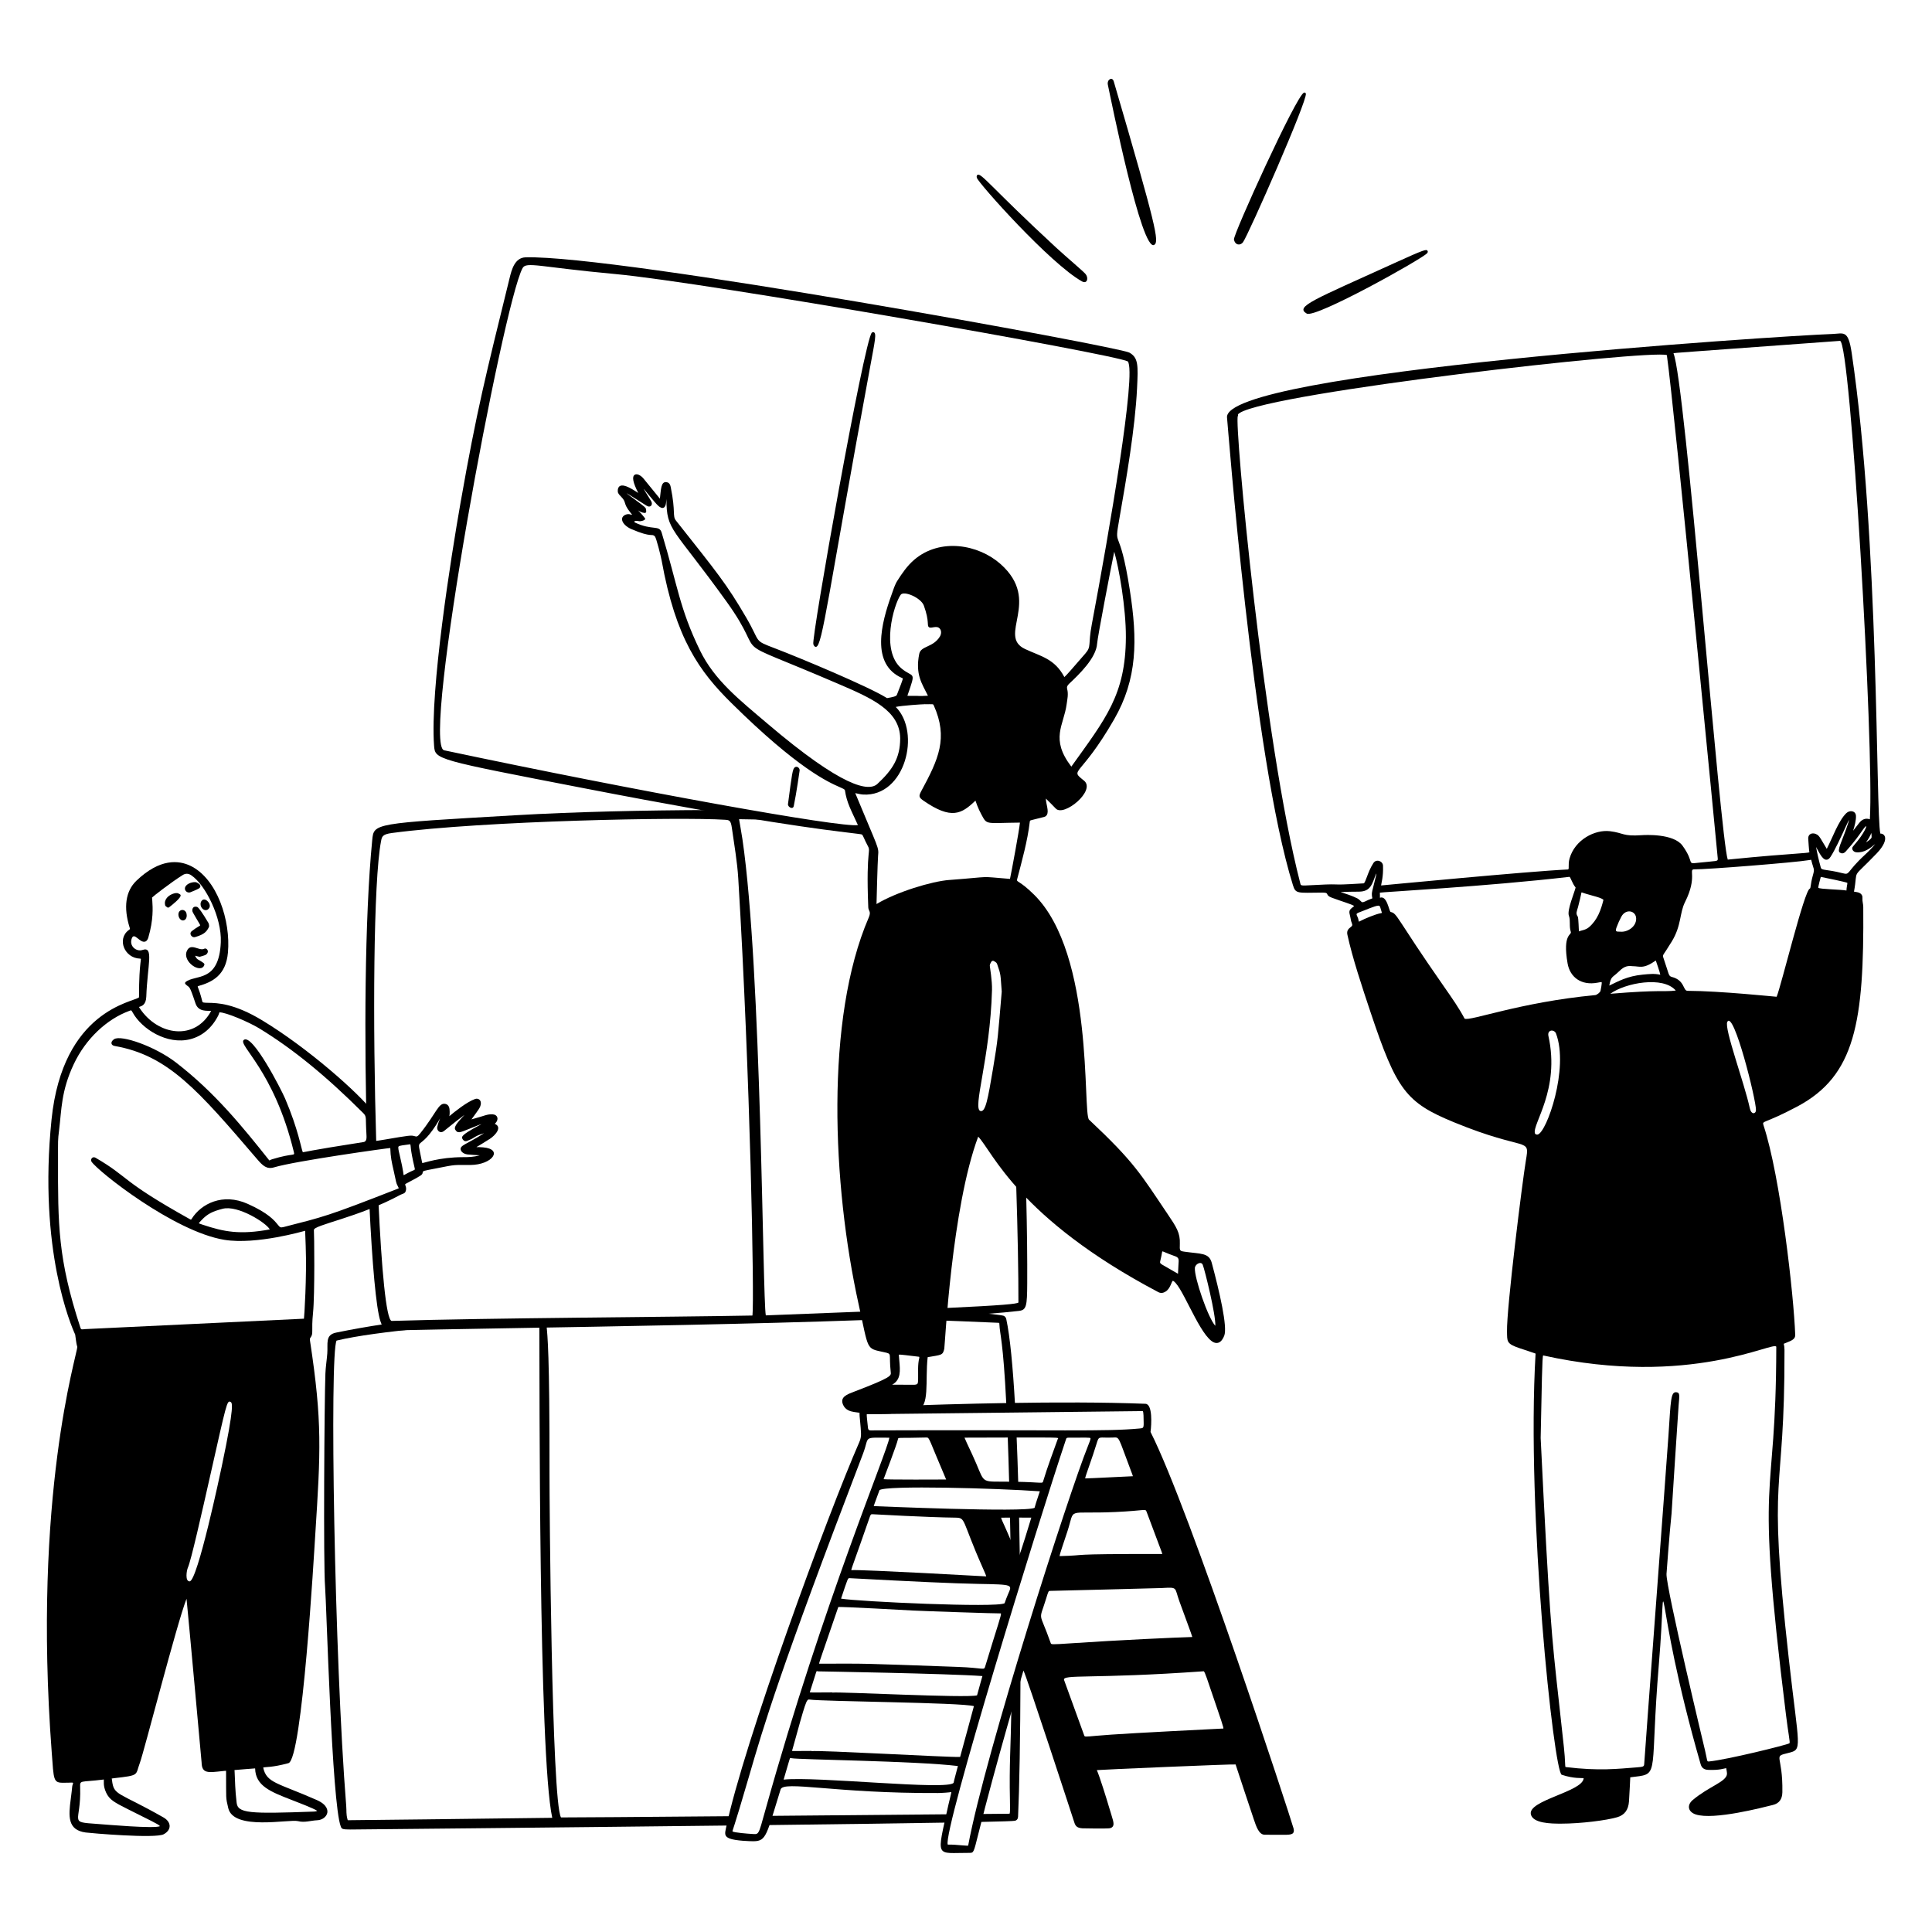 <svg width="450" height="450" viewBox="0 0 450 450" fill="none" xmlns="http://www.w3.org/2000/svg">
<path d="M259.407 18.944C259.074 17.803 257.778 18.51 258.044 19.754C258.723 22.947 265.912 58.886 268.853 57.028C270.036 56.299 269.352 52.937 259.409 18.942L259.407 18.944Z" fill="black"/>
<path d="M304.157 21.794C304.099 21.605 303.894 21.508 303.714 21.578C301.914 22.264 287.213 54.657 287.411 55.778C287.69 57.202 288.947 57.213 289.519 56.421C290.799 54.651 304.61 23.274 304.157 21.794Z" fill="black"/>
<path d="M332.489 58.409C332.217 58.04 331.956 58.013 324.734 61.303C305.946 69.855 301.561 71.401 304.364 73.039C306.385 74.2 331.18 60.346 332.399 58.985C332.654 58.702 332.546 58.488 332.489 58.409Z" fill="black"/>
<path d="M252.893 63.882C252.457 63.295 248.441 59.929 246.056 57.731C230.947 43.774 228.566 40.206 227.684 40.734C227.383 40.914 227.498 41.301 227.536 41.429C227.9 42.656 244.654 61.479 252.052 65.561C253.152 66.171 253.62 64.872 252.893 63.882Z" fill="black"/>
<path d="M220.318 424.519C220.451 423.927 220.599 423.283 220.757 422.584C209.981 422.68 194.596 422.818 179.573 422.948C179.314 423.781 179.084 424.489 178.873 425.095C194.915 424.899 209.736 424.699 220.318 424.519Z" fill="black"/>
<path d="M234.711 334.501C234.83 337.691 234.947 341.316 235.057 345.445C235.685 345.449 236.378 345.46 237.148 345.481H237.17C237.06 341.683 236.932 337.999 236.781 334.494C236.133 334.494 235.442 334.498 234.711 334.501Z" fill="black"/>
<path d="M237.539 362.954C237.492 359.658 237.433 356.371 237.364 353.131C236.781 353.133 236.083 353.137 235.242 353.14C235.285 355.149 235.327 357.257 235.366 359.467C235.874 360.686 236.459 362.142 237.123 363.881C237.204 363.789 237.35 363.451 237.537 362.952L237.539 362.954Z" fill="black"/>
<path d="M232.751 308.142C232.769 308.18 232.774 308.324 232.78 308.484C232.884 310.838 233.651 312.156 234.394 327.132C235.064 327.121 235.739 327.11 236.416 327.098C235.919 318.348 235.255 311.29 234.385 307.262C234.259 306.7 233.872 306.43 233.392 306.387C231.979 306.164 230.292 305.969 228.373 305.795C221.375 306.288 212.438 306.711 202.459 307.08C211.909 307.251 220.47 307.586 232.384 308.099C232.684 308.111 232.751 308.142 232.751 308.142Z" fill="black"/>
<path d="M237.224 391.941C236.644 393.912 236.097 395.782 235.582 397.561C235.413 407.59 235.055 410.726 235.235 419.319C235.269 420.986 235.294 422.208 235.145 422.451C234.711 422.455 232.38 422.478 228.69 422.512C228.519 423.182 228.362 423.801 228.218 424.37C233.075 424.267 236.027 424.172 236.385 424.093C236.835 423.997 237.105 423.65 237.128 423.146C237.427 416.826 237.652 404.579 237.692 390.247C237.564 390.728 237.413 391.302 237.224 391.941Z" fill="black"/>
<path d="M170.042 423.029C149.895 423.2 132.449 423.337 130.667 423.315C128.468 419.587 127.978 349.544 127.989 343.312C128.036 314.977 127.501 310.959 127.31 308.889C126.745 308.898 126.182 308.909 125.624 308.918C125.708 320.911 125.411 408.694 128.628 423.403C125.082 423.475 81.002 423.963 81.002 423.963C80.982 423.931 80.951 423.81 80.921 423.7C80.595 422.469 80.739 421.85 80.642 420.649C77.886 386.266 76.739 315.259 78.394 312.25C83.133 311.101 90.671 310.142 98.347 309.4C95.319 309.46 92.774 309.517 90.819 309.573C90.218 309.591 89.746 309.53 89.244 308.446C85.838 308.959 82.188 309.593 78.314 310.383C75.674 310.918 76.415 312.905 76.23 315.27C76.111 316.816 75.852 318.393 75.793 319.927C75.548 326.212 75.299 364.57 75.719 369.589C76.037 373.34 77.283 420.034 79.371 425.419C79.582 425.97 79.643 426.127 81.632 426.127C81.758 426.127 127.746 425.693 169.556 425.2C169.697 424.516 169.859 423.792 170.039 423.022L170.042 423.029Z" fill="black"/>
<path d="M200.709 305.505C194.387 305.759 187 306.047 178.373 306.376C177.597 302.557 177.413 225.985 172.922 195.434C172.76 194.329 172.143 190.806 172.143 190.806C173.192 190.839 175.552 190.875 178.724 190.92C174.895 190.308 170.449 189.568 165.296 188.67C150.001 188.724 134.028 189.078 119.988 189.89C86.823 191.811 87.084 191.717 86.695 195.702C84.926 213.715 84.8 242.698 85.511 266.785L87.642 266.443C86.801 238.579 86.958 205.224 88.76 195.888C88.954 194.876 89.062 194.318 91.276 194.023C112.808 191.152 158.866 190.272 168.829 190.938C169.864 191.006 170.215 191.028 170.469 192.862C171.002 196.698 171.722 200.672 171.959 204.648C174.755 250.909 175.712 302.537 175.262 306.412C155.984 306.785 114.433 306.956 91.206 307.667C89.939 307.314 88.862 295.56 88.137 279.713L86.036 280.633C86.684 294.327 87.608 304.724 88.598 307.703C89.21 309.546 89.782 309.913 90.725 309.913C91.301 309.913 90.738 309.843 118.888 309.361C143.312 308.943 175.505 308.392 201.134 307.471C201.006 306.873 200.867 306.218 200.711 305.503L200.709 305.505Z" fill="black"/>
<path d="M236.687 275.884C237.049 286.927 237.224 296.707 237.209 303.383C236.849 303.709 233.595 304.04 220.345 304.661C220.284 305.35 220.228 306.011 220.174 306.639C227.257 306.256 233.159 305.824 237.33 305.334C239.085 305.129 239.231 304.182 239.261 298.946C239.292 293.377 239.22 286.324 239.024 278.433C238.181 277.553 237.402 276.7 236.684 275.881L236.687 275.884Z" fill="black"/>
<path d="M301.253 425.745C300.542 423.151 277.178 351.634 267.982 333.533C268.202 331.841 268.502 327.042 266.794 326.97C247.208 326.207 221.303 327.064 208.852 327.474C198.275 327.825 200.223 326.639 200.545 333.794C200.581 334.55 200.459 335.194 200.156 335.88C192.863 352.516 173.176 406.174 169.099 425.774C168.84 427.018 168.662 427.691 169.895 428.206C171.234 428.767 174.935 428.875 175.554 428.859C178.542 428.825 178.547 427.327 181.814 416.799C182.48 414.664 194.375 417.742 218.468 417.631C219.236 417.631 221.396 417.485 221.578 417.395C221.616 417.532 221.153 419.26 220.932 420.253C218.095 433.134 217.78 431.532 225.846 431.568C226.778 431.568 226.793 431.5 227.842 427.273C231.779 411.381 238.289 389.326 238.381 389.099C239.076 390.285 250.16 424.249 250.229 424.478C250.511 425.428 250.992 425.774 252.137 425.851C252.765 425.889 257.654 425.932 258.291 425.857C258.606 425.821 258.993 425.736 259.211 425.398C259.63 424.746 259.135 423.706 258.336 420.982C257.765 419.026 256.113 413.71 255.474 412.294C255.911 412.204 287.519 410.848 287.795 410.978C287.89 411.356 291.863 423.245 292.014 423.693C292.615 425.488 293.234 427.354 294.599 427.347C299.534 427.32 300.724 427.545 301.205 426.922C301.46 426.591 301.365 426.141 301.255 425.745H301.253ZM284.735 402.617C266.837 403.515 258.775 403.976 255.339 404.3C252.659 404.552 252.657 404.545 252.536 404.224L247.849 391.322C247.334 389.887 254.275 391.131 280.384 389.27C280.71 389.608 280.944 390.413 283.455 397.809C285.287 403.209 285.053 402.604 284.735 402.619V402.617ZM243.682 372.285C244.19 370.627 244.213 370.548 244.591 370.548C244.591 370.548 269.667 369.936 270.565 369.886C274.419 369.673 273.512 369.673 274.696 372.96C275.92 376.342 277.567 380.716 277.711 381.289C273.681 381.404 260.498 382.009 249.41 382.761C244.859 383.069 244.852 383.04 244.735 382.711C241.952 374.805 241.922 378.052 243.682 372.285ZM225.5 429.883C225.371 429.948 223.684 429.77 222.365 429.68C221.315 429.613 220.968 429.68 220.743 429.635C219.623 426.514 241.772 354.737 248.245 335.389C248.416 334.876 248.362 334.856 249.365 334.856C252.871 334.856 253.87 334.809 253.98 334.971C254.086 335.126 253.73 336.008 253.355 336.942C249.111 347.429 229.529 408.195 225.502 429.885L225.5 429.883ZM240.212 353.482C239.742 355.084 237.926 361.026 237.159 363.028C234.587 356.384 233.316 354.206 233.174 353.495C233.384 353.475 239.949 353.464 240.215 353.484L240.212 353.482ZM182.52 414.506C183.166 412.42 183.924 409.558 184.043 409.466C184.091 409.457 184.264 409.495 184.358 409.518C185.839 409.867 213.482 410.152 223.112 411.343C222.575 413.469 222.298 414.333 222.116 415.237C220.975 417.094 190.168 413.692 182.52 414.506ZM207.146 334.87C206.771 337.936 191.84 372.951 178.31 421.463C176.544 427.792 176.821 427.228 174.998 427.151C174.429 427.126 170.834 426.847 170.62 426.566C170.561 426.341 170.723 426.586 174.384 414C178.009 401.537 181.431 389.765 201.008 338.611C202.613 334.404 200.781 334.87 207.146 334.87ZM202.55 353.432C202.781 352.764 202.844 352.658 203.276 352.696C203.355 352.703 216.578 353.437 222.413 353.486C225.068 353.518 223.835 353.758 228.866 365.098C229.318 366.115 229.658 366.88 229.709 367.171C229.635 367.175 201.098 365.555 198.275 365.713C198.398 365.042 199.067 363.469 202.55 353.432ZM197.876 367.585C212.906 368.392 222.183 368.815 227.734 368.917C236.286 369.072 235.728 369.074 234.774 371.365C234.542 371.92 234.259 372.607 233.987 373.426C232.207 374.526 199.973 373.048 195.899 372.352C197.489 367.594 197.465 367.564 197.876 367.585ZM203.51 350.806C203.652 350.282 204.379 348.433 204.849 347.087C206.188 345.908 232.531 346.653 242.197 347.353C241.351 349.909 241.124 350.568 240.971 351.205C238.703 352.339 203.753 350.797 203.51 350.806ZM205.805 344.529C205.884 344.302 208.937 336.348 209.147 335.23C209.246 334.71 209.12 335.018 215.793 334.822C216.524 334.802 216.317 335.133 220.374 344.605C220.149 344.619 206.267 344.668 205.805 344.529ZM193.88 394.238V394.191C191.108 394.191 189.11 394.249 188.611 394.182C190.361 388.807 190.085 389.106 190.429 389.29C190.429 389.29 220.716 389.797 228.825 390.388C228.629 391.174 228.447 391.583 227.572 394.882C225.169 395.552 195.442 394.004 193.88 394.238ZM190.791 387.504C190.877 386.903 191.288 385.918 195.251 374.312C195.476 374.164 212.393 375.111 212.618 375.122C214.898 375.248 232.558 375.844 233.129 375.793C233.285 376.164 232.448 378.331 229.48 388.109C229.163 389.155 229.327 388.478 223.007 388.251C198.72 387.38 203.024 387.495 190.791 387.504ZM184.574 407.491C187.664 396.31 187.823 395.752 188.534 395.858C191.68 396.326 223.922 396.533 226.843 397.393C226.064 400.241 224.807 404.986 223.628 409.23C220.498 409.322 190.766 407.603 189.05 407.878V407.824C183.71 407.824 184.437 407.992 184.574 407.493V407.491ZM233.152 345.105C228.092 345.114 229.415 345.13 226.454 338.791C225.34 336.406 224.82 335.324 224.651 334.856C248.603 334.798 246.528 334.726 246.353 335.232C245.399 337.891 243.945 341.743 242.944 345.087C242.755 345.694 242.397 345.089 233.152 345.105ZM255.346 336.472C256.032 334.219 255.778 334.996 259.27 334.829C260.825 334.75 260.379 334.568 263.392 342.502C263.628 343.123 263.815 343.604 263.876 343.84C254.158 344.315 253.049 344.36 252.977 344.344C252.689 344.342 252.549 344.734 253.602 341.696C254.365 339.496 254.873 338.031 255.346 336.472ZM266.177 328.671C266.364 328.853 266.375 330.262 266.384 331.504C266.391 332.635 266.245 332.649 265.43 332.723C257.243 333.475 248.335 332.998 202.77 333.164C202.392 333.164 202.217 333.002 202.172 332.611C201.989 330.975 201.832 329.564 201.888 329.398L266.177 328.671ZM246.798 362.446C246.832 361.946 247.556 359.937 248.621 356.683C250.513 350.901 248.033 352.712 259.794 352.177C266.861 351.85 266.776 351.346 267.059 352.111C270.347 360.958 270.558 361.325 270.727 361.955C246.789 361.93 254.349 362.261 246.798 362.446Z" fill="black"/>
<path d="M48.551 214.978C47.125 212.578 46.242 211.33 45.9 211.234C45.171 211.031 44.726 211.427 44.804 212.219C44.834 212.541 46.595 215.286 46.638 215.529C46.544 215.678 45.835 215.961 44.672 216.877C43.907 217.482 44.712 218.474 45.41 218.272C47.682 217.633 48.182 216.911 48.681 215.882C48.737 215.772 48.679 215.187 48.551 214.978Z" fill="black"/>
<path d="M47.579 220.976C46.379 221.62 44.408 219.426 43.504 221.548C42.446 224.023 46.789 226.899 47.581 224.794C47.723 224.437 47.39 224.239 46.395 223.651C45.86 223.334 45.887 223.413 45.419 222.605C45.65 222.643 46.006 222.738 46.37 222.832C46.451 222.859 46.541 222.855 46.613 222.826C47.666 222.506 48.047 222.495 48.339 221.926C48.625 221.374 48.042 220.733 47.579 220.976Z" fill="black"/>
<path d="M42.059 208.475C42.003 208.315 41.882 208.288 41.738 208.203C41.592 208.12 41.425 208.027 41.218 208.014C40.62 207.971 39.504 208.363 38.867 209.132C38.455 209.629 38.313 210.214 38.457 210.826C38.509 211.038 38.687 211.15 38.828 211.243C38.901 211.288 39.008 211.371 39.008 211.371C39.121 211.427 39.256 211.418 39.359 211.344C39.879 210.952 42.285 209.089 42.062 208.477L42.059 208.475Z" fill="black"/>
<path d="M44.021 207.885C44.287 207.885 44.426 207.793 44.991 207.559C46.172 207.066 46.663 206.866 46.678 206.416C46.692 206.02 46.262 205.77 45.781 205.529C45.475 205.374 44.096 205.466 43.364 206.263C42.703 206.978 43.245 207.885 44.021 207.885Z" fill="black"/>
<path d="M48.065 209.681C47.07 209.062 46.393 210.291 46.865 211.24C47.293 212.1 48.287 212.295 48.762 211.44C49.104 210.831 48.587 210.005 48.065 209.681Z" fill="black"/>
<path d="M43.459 212.865C43.294 211.929 42.331 211.688 41.823 212.235C41.279 212.822 41.62 214.08 42.331 214.338C42.948 214.557 43.666 214.017 43.456 212.865H43.459Z" fill="black"/>
<path d="M113.949 265.369C115.529 264.357 117.009 262.474 115.245 261.772C115.31 261.7 115.387 261.616 115.475 261.517C116.226 260.66 115.884 259.618 114.777 259.553C113.411 259.486 113.108 259.832 109.816 260.728C111.749 258.061 111.789 258.039 111.951 257.389C112.237 256.234 111.382 255.717 110.669 255.971C108.709 256.666 105.89 258.952 104.648 259.987C104.724 259.684 104.785 259.216 104.699 258.349C104.639 257.717 104.303 257.263 103.802 257.137C102.134 256.709 101.723 259.186 97.857 264.004C97.207 264.816 97.034 264.764 96.624 264.647C95.735 264.388 95.506 264.424 89.575 265.437C88.268 265.66 87.32 265.817 87.167 265.727C87.136 265.682 87.12 265.482 87.107 265.313C86.679 260.104 86.513 260.368 86.828 260.071C87.104 259.81 87.296 259.483 86.828 258.876C83.482 254.556 71.789 244.145 61.081 237.663C54.5 233.68 50.609 233.615 48.519 233.579C47.466 233.561 47.192 233.53 47.126 233.269C46.24 229.678 45.779 229.788 46.211 229.666C49.505 228.733 52.619 227.144 53.091 221.879C53.757 214.499 50.607 204.673 44.359 201.665C41.639 200.355 37.247 199.896 31.772 205.139C29.252 207.553 28.71 211.331 30.202 216.067C30.305 216.398 30.29 216.413 29.986 216.634C27.187 218.69 28.958 223.172 32.616 223.28C33.165 223.301 32.371 223.283 32.378 232.303C31.048 233.453 14.625 235.255 12.006 260.741C8.881 291.159 16.625 308.954 17.51 310.84C17.674 311.776 17.723 312.84 18 313.72C18.014 315.461 7.544 348.237 12.047 408.143C12.537 414.664 12.362 415.285 14.861 415.233C15.883 415.211 15.714 415.249 16.306 415.21C17.15 415.147 17.08 415.244 16.927 415.672C16.747 416.18 16.891 415.962 16.488 418.966C15.935 423.07 15.723 426.251 19.953 426.823C21.029 426.969 36.216 428.292 38.144 427.226C40.064 426.168 39.888 424.352 38.079 423.319C27.464 417.274 26.514 418.316 26.087 414.628C26.073 414.509 26.042 414.261 26.01 414.259C26.057 414.234 26.249 414.214 26.469 414.187C32.641 413.48 31.471 413.559 32.573 410.62C33.55 408.008 41.18 378.164 43.448 372.377C44.024 378.146 46.933 410.202 46.955 410.492C47.016 413.165 48.463 412.882 51.881 412.517C52.205 412.481 52.52 412.447 52.65 412.456C52.657 412.524 52.657 412.632 52.657 412.733C52.702 419.242 52.529 418.46 53.168 421.16C54.421 426.456 67.412 423.668 69.388 424.174C70.976 424.586 72.412 424.028 73.888 423.972C75.042 423.929 76.052 423.182 76.235 422.231C76.334 421.709 76.295 420.37 73.78 419.26C64.688 415.246 62.078 415.334 61.304 411.7C61.803 411.511 63.284 411.732 67.181 410.674C70.4 409.799 73.141 361.989 73.429 357.482C74.675 337.932 75.096 331.346 72.216 312.334C72.135 311.794 72.209 311.697 72.331 311.537C73.069 310.585 72.477 310.039 72.911 305.804C73.35 301.491 73.193 287.089 73.112 286.506C72.952 285.325 83.486 283.603 93.283 278.284C93.634 278.098 94.241 278.032 94.435 277.591C94.727 276.921 94.554 276.451 94.437 276.138C94.322 275.83 94.32 275.823 94.671 275.636C98.222 273.746 98.357 273.663 98.442 273.148C98.523 272.662 98.501 272.752 101.617 272.133C106.454 271.174 105.489 271.37 109.501 271.348C114.712 271.33 117.288 267.642 112.518 267.241C110.9 267.104 110.799 267.277 111.08 267.115C111.701 266.746 112.64 266.191 113.94 265.358L113.949 265.369ZM32.519 234.493C33.039 234.331 34.009 234.027 34.074 232.135C34.331 224.792 35.903 220.324 33.188 221.264C31.813 221.748 29.975 220.385 30.713 218.524C31.295 217.052 32.569 219.71 33.813 219.316C34.207 219.188 34.434 218.769 34.547 218.371C35.766 214.206 35.577 211.387 35.476 209.873C35.449 209.486 35.424 209.083 35.415 209.051C35.649 208.797 39.596 205.679 42.561 203.813C43.218 203.398 43.887 203.42 44.568 203.881C47.864 206.113 51.68 213.747 51.431 219.476C51.021 228.982 45.452 226.892 43.227 228.733C43.074 228.861 43.065 229.093 43.202 229.23C44.19 230.24 43.983 229.034 45.533 233.703C46.222 235.768 48.299 235.368 49.183 235.458C45.45 242.458 36.81 241.299 32.526 234.81C32.441 234.677 32.396 234.594 32.375 234.542C32.42 234.526 32.474 234.506 32.519 234.493ZM29.66 421.333C34.855 423.97 36.873 424.84 37.271 425.347C36.054 425.986 24.624 424.971 22.669 424.831C15.802 424.339 18.938 424.679 18.671 416.349C18.614 414.513 18.628 415.177 23.983 414.504C24.098 414.488 24.163 414.491 24.185 414.482C24.235 414.844 23.963 415.913 24.725 417.546C25.511 419.231 26.726 419.845 29.66 421.333ZM51.629 341.647C51.352 342.958 46.004 368.332 44.165 368.332C43.074 368.332 43.45 365.825 43.772 365.099C44.514 363.429 46.944 352.654 49.088 343.15C52.727 327.024 52.871 326.128 53.667 326.515C54.086 326.709 54.72 327.001 51.631 341.647H51.629ZM67.867 419.215C69.455 419.832 72.95 421.162 73.883 421.771C73.719 421.877 73.447 421.94 73.211 421.949C58.055 422.501 55.328 422.381 55.107 419.807C54.968 418.174 54.851 418.327 54.648 412.702C54.644 412.562 54.632 412.303 54.619 412.281C54.664 412.258 59.373 411.896 59.423 411.894C59.501 415.966 63.014 417.332 67.867 419.215ZM92.723 276.851C75.965 283.41 75.44 283.394 66.083 285.795C65.304 285.995 65.207 285.876 64.665 285.21C63.909 284.278 62.503 282.548 57.69 280.399C51.869 277.794 46.85 280.379 44.651 283.878C44.498 284.119 44.501 284.121 44.208 283.959C27.835 274.828 30.254 274.309 22.237 269.653C21.542 269.255 20.961 270.054 21.328 270.592C22.894 272.891 40.579 286.888 52.27 288.781C59.72 289.989 70.848 286.715 71.073 286.675C71.073 286.675 71.165 289.233 71.204 290.205C71.487 297.412 70.855 306.925 70.796 307.15L19.816 309.575C18.875 309.686 18.873 309.685 18.691 309.127C13.473 293.13 13.491 285.345 13.516 269.836C13.523 265.633 13.455 265.673 13.768 263.191C14.348 258.52 14.22 254.133 17.183 247.86C19.942 242.01 24.827 237.355 30.251 235.402C30.589 235.285 30.589 235.269 30.899 235.829C33.035 239.688 38.927 243.439 44.334 242.046C47.133 241.324 49.39 239.4 50.859 236.486C50.987 236.239 51.014 236.014 51.107 235.795C52.567 235.746 57.983 238.063 60.397 239.535C68.186 244.285 75.881 250.553 84.609 259.263C85.514 260.167 85.07 260.383 85.374 264.382C85.451 265.381 85.225 265.921 84.697 266.004C71.008 268.139 71.451 268.281 70.529 268.373C70.146 267.525 69.489 263.117 66.422 255.91C65.507 253.759 58.784 240.667 56.795 242.212C55.276 243.382 63.821 249.237 68.441 268.317C68.697 269.381 68.486 268.45 63.353 270.022C63.162 270.079 62.917 270.211 62.737 270.295C56.489 262.447 50.117 254.538 41.038 247.513C36.088 243.688 28.206 240.986 26.586 242.039C25.625 242.676 25.848 243.477 26.69 243.625C39.159 245.797 46.096 253.89 59.915 270.018C61.171 271.485 62.118 272.407 63.81 271.906C68.848 270.389 90.675 267.361 90.902 267.394C90.97 269.5 91.208 270.592 91.737 272.878C92.376 275.645 92.187 275.377 92.666 276.3C92.752 276.462 92.878 276.705 92.869 276.77C92.869 276.77 92.844 276.806 92.725 276.853L92.723 276.851ZM62.84 286.357C55.834 287.633 52.218 286.931 47.156 285.244C46.807 285.127 46.447 285.007 46.301 284.926C46.391 284.782 46.652 284.501 46.908 284.227C48.368 282.654 49.617 282.134 51.856 281.549C55.373 280.631 62.01 284.809 62.84 286.357ZM96.379 272.563C95.416 272.936 94.505 273.494 94.048 273.724C93.897 273.496 94.104 273.31 93.092 269.021C92.842 267.968 92.678 267.271 92.824 267.057C92.999 266.8 93.969 266.758 95.544 266.519C95.769 266.985 95.427 267.154 96.586 272.083C96.658 272.398 96.631 272.464 96.379 272.563ZM107.323 267.84C107.489 268.465 108.324 268.832 108.835 268.884C109.728 268.974 110.885 269.048 111.751 269.093C110.225 269.518 109.143 269.523 107.838 269.525C102.26 269.539 98.84 270.886 98.359 270.893C98.359 270.893 98.327 270.837 98.305 270.713C96.892 263.401 97.236 269.512 102.51 260.505C102.303 261.034 102.049 261.578 101.851 262.483C101.675 263.286 102.503 264.166 103.442 263.41C105.602 261.641 107.188 260.408 108.198 259.668C107.161 260.827 105.579 262.334 106.029 263.106C106.569 264.035 107.035 263.848 109.283 262.933C116.33 260.064 107.892 263.608 107.642 264.838C107.586 265.122 107.744 265.331 107.793 265.401C108.338 266.132 108.833 265.698 109.4 265.484C110.565 265.041 110.423 264.649 112.743 263.952C108.563 266.634 107.024 266.744 107.318 267.84H107.323Z" fill="black"/>
<path d="M438.939 194.681C438.748 194.33 438.395 194.148 437.965 194.152C436.869 189.416 437.747 125.782 431.294 82.204C430.472 76.689 429.442 77.704 426.703 77.796C415.483 78.174 284.335 86.605 285.802 97.317C285.953 98.424 291.809 176.346 301.156 206.188C301.795 208.237 302.191 207.952 307.987 207.904C309.872 207.904 308.428 208.431 310.196 209.088C312.674 210.013 315.007 210.658 315.419 211.043C314.118 212.026 314.145 212.123 314.514 213.595C314.622 214.027 314.649 214.508 314.845 214.951C315.104 215.543 314.928 215.683 314.543 215.989C314.152 216.299 313.614 216.724 313.834 217.719C315.022 223.175 317.248 229.838 319.235 235.791C325.307 253.935 327.49 256.808 338.688 261.41C355.759 268.421 356.346 264.668 355.408 270.302C354.573 275.27 350.89 304.826 351.011 310.122C351.061 312.494 350.831 312.975 354.008 314.044C354.112 314.08 357.575 315.209 357.665 315.274C355.471 352.586 361.937 412.774 363.755 413.377C366.716 414.36 368.537 414.067 368.858 414.193C368.858 414.193 368.865 414.221 368.854 414.293C368.384 417.366 355.874 419.35 356.562 422.572C357.019 424.703 361.269 424.764 363.544 424.764C368.253 424.764 374.184 423.992 376.657 423.272C378.38 422.775 379.285 421.567 379.422 419.58C379.553 417.735 379.719 413.971 379.719 413.971C379.778 413.948 380.806 413.834 380.869 413.827C386.595 413.177 384.275 412.965 386.37 387.785C388.559 361.494 384.597 370.931 396.119 410.942C396.362 411.784 396.938 412.207 397.883 412.238C400.556 412.346 401.596 411.896 402.064 411.835C402.111 412.02 402.268 412.92 402.248 413.197C402.095 415.035 398.068 416.061 394.263 419.265C392.857 420.455 393.167 422.028 394.976 422.62C399.148 423.992 410.632 420.982 412.949 420.408C414.371 420.057 415.116 419.094 415.147 417.46C415.298 408.521 412.774 409.223 416.567 408.287C419.904 407.464 419.018 407.466 416.653 386.417C411.505 340.565 415.728 350.37 415.642 314.404C415.642 313.844 415.566 313.468 415.514 313.22C415.496 313.121 415.472 312.993 415.451 313.009C415.451 313.009 415.478 312.984 415.575 312.946L416.014 312.768C417.317 312.25 418.176 311.906 418.14 310.93C417.83 301.914 414.72 274.124 410.765 262.125C410.364 260.915 410.796 261.9 418.646 257.717C432.117 250.54 434.203 238.129 433.989 211.219C433.985 210.571 433.744 209.866 433.8 209.308C433.922 208.028 432.833 207.841 432.25 207.742C432.09 207.715 431.854 207.677 431.827 207.7C432.882 201.913 430.925 205.238 437.135 198.758C438.743 197.077 439.421 195.554 438.946 194.681H438.939ZM435.911 195.106C435.753 195.471 435.017 195.977 434.621 196.191C435.202 195.437 435.591 194.728 435.875 194.004C435.92 194.474 435.953 194.974 435.911 195.106ZM428.571 79.393C431.019 79.393 436.556 174.298 435.524 190.829C434.594 190.501 433.746 190.786 433.06 191.659C432.477 192.397 432.005 193.005 431.629 193.493C431.964 192.456 432.351 191.005 432.286 189.992C432.212 188.847 430.855 188.608 430.022 189.418C428.227 191.158 426.778 195.23 425.493 197.714C424.148 195.507 423.83 194.762 423.245 194.404C422.219 193.77 421.103 194.191 421.173 195.37C421.187 195.595 421.358 198.292 421.441 198.517C421.196 198.625 420.125 198.704 418.253 198.841C415.64 199.03 410.796 199.381 402.426 200.218C400.651 195.01 392.501 88.389 389.783 82.303C390.011 82.152 390.425 82.213 428.571 79.393ZM311.135 206.001C309.746 205.942 307.957 206.05 305.741 206.163C302.848 206.316 303.012 206.323 302.852 205.704C294.309 172.683 287.451 98.377 288.313 96.925C288.513 96.586 288.086 96.597 288.761 96.174C296.431 91.354 384.23 81.385 388.244 82.71C389.99 94.876 400.1 199.946 400.1 199.946C400.12 200.707 400.052 200.464 395.546 200.954C392.697 201.267 394.844 201.06 391.889 196.974C389.813 194.101 383.125 194.474 382.367 194.53C377.928 194.841 378.198 194.002 375.035 193.608C371.477 193.158 366.826 195.595 365.589 199.935C365.15 201.469 365.6 202.498 365.184 202.516C356.033 202.939 321.908 206.233 321.683 206.239C321.73 205.681 322.223 204.32 322.13 201.647C322.094 200.554 320.567 199.989 319.894 201.017C319.156 202.151 318.724 203.317 318.375 204.253C318.155 204.844 317.824 205.738 317.637 205.749C312.606 206.066 311.857 206.035 311.137 205.999L311.135 206.001ZM382.653 227.007C378.956 227.356 376.862 228.611 374.83 229.559C375.237 227.324 375.557 227.738 376.918 226.418C377.933 225.43 378.693 224.822 380.252 225.043C381.976 225.043 382.689 225.803 385.668 223.726C385.749 223.956 386.689 226.654 386.712 227.034C385.319 226.726 384.091 226.872 382.653 227.007ZM390.321 230.722C387.164 231.075 387.011 230.49 375.064 231.471C378.54 228.933 387.392 227.261 390.321 230.722ZM376.556 215.921C376.864 215.089 377.226 214.27 377.651 213.491C378.702 211.565 381.065 212.103 381.094 213.952C381.125 215.921 378.99 217.141 377.485 217.012C376.29 217.033 376.184 216.929 376.556 215.921ZM373.475 209.583C372.906 211.898 372.089 214.256 370.123 215.948C369.279 216.668 368.35 216.664 367.803 216.938C367.67 216.711 367.715 213.759 367.461 213.428C366.966 212.782 367.31 212.155 367.544 211.306C367.821 210.294 368.339 208.089 368.357 207.859C368.582 207.859 368.345 207.907 370.942 208.618C372.089 208.933 373.019 209.182 373.475 209.583ZM312.246 207.776C313.398 207.704 315.394 207.691 316.512 207.684C319.358 207.664 319.597 205.812 320.544 203.443C320.564 203.85 320.681 203.292 319.786 206.872C319.583 207.677 319.401 208.19 319.658 209.236C319.091 209.473 319.363 209.351 318.74 209.596C318.245 209.797 317.7 210.166 317.306 210.143C317.061 210.121 316.672 209.522 316.202 209.281C314.948 208.642 313.544 208.201 312.246 207.776ZM321.615 212.704C320.398 212.908 317.635 214.081 316.973 214.459C316.393 214.789 316.49 214.645 316.438 214.364C316.206 212.994 315.335 212.938 316.805 212.422C317.765 212.087 320.292 210.944 321.044 210.944C321.512 210.944 321.462 211.365 321.881 212.636C321.797 212.672 321.73 212.683 321.615 212.704ZM341.132 237.26C339.86 234.853 338.393 232.749 336.177 229.57C325.154 213.772 325.478 212.706 323.894 212.418C323.483 212.047 323.051 208.505 321.41 209.101C321.41 209.101 321.424 208.199 321.397 207.918C321.622 207.792 346.284 206.473 365.535 204.235C365.81 204.226 366.167 205.735 366.991 206.723C366.745 207.801 364.952 212.051 365.418 213.266C365.852 214.409 365.431 215.739 365.866 217.028C366.149 217.87 363.91 217.377 365.119 224.388C365.672 227.599 368.285 229.61 372.107 228.884C372.533 228.8 372.971 228.724 373.052 228.742C373.171 228.969 372.83 230.562 372.791 230.787C372.735 231.111 371.959 231.739 371.57 231.777C354.008 233.433 342.324 237.94 341.132 237.26ZM358.141 264.26C357.921 264.308 357.59 264.204 357.518 263.988C356.814 261.884 363.429 253.825 360.659 241.31C360.495 240.568 360.828 240.185 361.195 240.073C361.658 239.933 362.232 240.224 362.414 240.698C365.499 248.789 360.247 263.831 358.141 264.26ZM413.73 313.713C413.672 352.512 408.575 339.581 415.994 399.447C416.259 401.598 416.484 403.074 416.633 404.051C416.862 405.554 416.916 405.952 416.772 406.055C416.113 406.451 402.221 409.88 398.097 410.274C397.496 410.33 397.737 410.251 397.143 407.743C397.051 407.365 388.024 369.713 388.161 366.608C388.163 366.536 388.843 357.174 389.338 352.528C389.338 352.528 390.892 328.271 390.985 327.287C391.21 324.853 391.25 324.414 390.535 324.288C389.138 324.061 389.171 325.976 388.607 334.485C388.204 340.52 383.087 408.627 382.97 410.834C382.934 411.473 382.797 411.536 381.137 411.662C376.907 411.984 372.456 412.529 364.77 411.59C364.671 411.579 364.635 411.565 364.635 411.565C364.574 411.482 364.554 411.046 364.534 410.537C364.435 408.334 364.403 408.08 363.071 396.101C361.411 381.166 360.853 376.132 358.85 334.933C359.102 323.046 359.195 315.655 359.442 315.711C393.851 323.336 413.537 312.059 413.732 313.715L413.73 313.713ZM402.325 238.003C403.81 235.22 409.057 256.214 409.001 258.572C408.978 259.499 407.898 259.675 407.57 258.156C406.24 252.023 401.533 239.495 402.325 238.003ZM422.262 203.852C421.94 204.988 421.83 205.778 421.756 206.3C421.715 206.586 421.67 206.912 421.556 206.98C420.329 207.09 414.817 229.869 413.811 232.166C413.584 232.171 400.653 230.803 393.068 230.783C391.957 230.783 392.49 228.346 389.41 227.549C388.577 227.331 388.798 227.016 387.403 222.984C387.189 222.367 387.337 222.66 389.394 219.283C391.673 215.539 391.176 212.688 392.472 210.114C395.435 204.237 393.185 202.435 394.65 202.489C397.278 202.547 418.307 200.878 421.279 200.347C421.517 200.304 421.747 200.263 421.857 200.259C421.873 200.308 421.891 200.38 421.907 200.448C422.442 202.635 422.723 202.237 422.264 203.85L422.262 203.852ZM430.209 206.248C430.074 206.923 430.142 206.836 430.074 207.418C428.866 207.18 423.765 207.115 423.515 206.779C423.443 206.683 424.04 204.37 424.096 204.248C425.583 204.541 429.626 205.373 430.281 205.625C430.308 205.76 430.245 206.071 430.209 206.248ZM434.405 199.075C429.91 203.188 431.006 203.859 429.172 203.386C425.288 202.396 424.298 202.801 424.098 202.075C423.666 200.524 423.196 198.481 422.998 197.28C423.659 198.445 424.44 200.214 425.365 200.25C425.725 200.272 426.058 200.045 426.353 199.595C428.418 196.477 432.124 187.033 430.083 192.881C428.965 196.083 427.824 198.101 428.526 198.574C428.859 198.796 429.374 198.931 429.932 198.301C432.032 195.964 433.1 194.407 433.739 193.477C435.179 191.389 434.871 192.775 433.418 194.87C432.873 195.662 432.194 196.438 431.575 197.19C431.161 197.692 431.633 198.448 432.358 198.515C434.232 198.679 435.627 197.53 436.646 196.686L436.779 196.578C436.25 197.237 435.393 198.171 434.401 199.078L434.405 199.075Z" fill="black"/>
<path d="M203.466 77.37C203.346 77.336 203.142 77.406 203.056 77.498C201.263 79.415 188.944 148.661 189.439 150.052C189.621 150.569 189.842 150.677 190.069 150.662C191.552 150.56 192.906 138.347 202.649 85.587C203.848 79.094 204.213 77.595 203.466 77.37Z" fill="black"/>
<path d="M185.148 178.708C184.61 179.059 184.471 180.155 183.537 187.289C183.449 187.962 184.691 188.657 184.88 187.751C185.506 184.767 186.246 179.516 186.253 179.448C186.287 178.895 185.67 178.368 185.148 178.708Z" fill="black"/>
<path d="M282.247 294.161C281.597 291.742 279.695 292.093 275.913 291.544C274.786 291.38 274.741 291.373 274.808 289.744C274.914 287.15 274.019 285.822 271.854 282.618C265.725 273.533 264.254 270.729 253.652 260.789C252.124 259.155 254.925 222.368 240.899 208.431C237.355 204.91 236.707 205.574 236.916 204.77C238.028 200.518 239.346 195.804 239.841 191.5C239.906 190.953 239.873 191.153 241.583 190.685C243.151 190.258 243.473 190.35 243.808 189.846C244.393 188.971 243.608 187.229 243.605 186.003C244.235 186.595 245.329 187.727 245.93 188.348C247.808 190.294 255.328 184.127 252.491 181.832C248.985 178.994 251.537 181.355 259.475 167.6C264.96 158.094 264.956 149.038 263.167 137.507C260.696 121.583 259.4 128.381 260.732 120.749C262.319 111.679 264.4 99.657 264.841 90.452C265.095 85.113 265.181 83.315 263.032 82.121C260.609 80.777 143.784 59.353 122.423 59.938C119.86 60.008 119.156 62.89 118.688 64.798C113.148 87.359 111.078 95.413 107.267 117.099C105.017 129.904 100.132 160.736 101.106 173.7C101.349 176.947 101.43 176.891 136.244 183.638C176.137 191.372 192.164 193.295 198.196 194.015C199.649 194.191 200.61 194.306 200.754 194.369C201.051 194.589 201.389 195.683 201.969 196.724C203.072 198.716 201.645 196.731 202.239 211.358C202.28 212.247 202.979 212.247 202.331 213.746C192.17 237.285 193.838 275.945 199.996 303.815C202.403 314.721 201.632 314.006 205.92 314.953C207.914 315.392 206.975 315.133 207.468 319.57C207.567 320.436 207.77 320.774 199.049 324.108C197.269 324.79 195.597 325.379 196.358 327.173C196.886 328.419 198.05 328.739 198.878 328.871C203.978 329.693 210.033 329.297 213.554 328.448C216.666 327.798 215.442 321.66 216.072 316.114C219.292 315.549 219.605 315.711 219.944 314.132C220.095 313.436 221.652 281.313 227.84 264.751C231.127 268.094 237.094 283.709 269.777 300.953C270.484 301.325 271.035 301.102 271.481 300.836C272.624 300.157 272.891 298.379 273.182 298.33C273.182 298.33 273.355 298.31 273.839 298.845C276.199 301.471 280.278 312.863 283.372 312.809C283.941 312.8 284.598 312.487 285.149 311.114C285.962 309.092 284.022 300.794 282.247 294.165V294.161ZM262.238 148.408C262.181 161.836 257.504 167.416 249.532 178.562C244.541 172.019 247.779 169.002 248.443 164.018C248.596 162.873 248.888 161.708 248.56 160.468C248.443 160.036 248.571 159.689 249.005 159.278C251.217 157.192 255.337 153.306 255.544 149.879C255.625 148.505 258.644 132.782 259.526 128.504C260.624 132.233 262.267 141.59 262.238 148.408ZM103.446 174.751C98.017 173.633 117.104 71.01 121.714 62.453C122.569 60.874 125.609 62.203 143.296 63.83C164.338 65.761 259.313 82.431 262.688 84.177C264.746 86.791 258.359 123.887 254.302 145.424C253.388 150.271 254.266 150.518 252.794 152.219C249.903 155.558 248.414 157.28 247.914 157.703C245.628 153.401 242.465 152.906 238.757 151.169C232.155 148.075 242.746 140.004 233.055 131.38C227.923 126.817 218.993 125.197 212.933 130.385C211.28 131.805 210.094 133.567 209.021 135.25C208.404 136.213 208.073 137.374 207.713 138.362C205.227 145.217 202.763 154.703 210.121 157.93C210.191 157.959 210.276 157.988 210.276 157.988C210.339 158.24 209.601 160.007 208.895 161.854C208.769 162.185 208.033 162.358 206.606 162.608C206.573 162.594 206.53 162.563 206.458 162.518C202.347 159.941 186.487 153.293 180.554 151.029C175.365 149.049 177.289 149.807 173.815 143.856C169.2 135.945 167.009 133.34 157.448 121.257C156.575 120.155 157.415 119.333 156.245 113.553C156.161 113.126 156.02 112.41 155.257 112.307C153.907 112.097 153.97 114.059 153.7 116.143C153.68 116.12 150.62 112.338 149.857 111.431C149.283 110.747 148.37 110.223 147.818 110.599C147.161 111.049 147.431 112.419 148.664 114.82C147.582 114.147 145.379 112.61 144.376 113.22C144.009 113.441 143.849 113.873 143.897 114.505C143.928 114.926 144.272 115.279 144.641 115.655C146.052 117.099 145.026 117.104 146.77 119.302C146.909 119.477 147.065 119.671 147.24 119.909C146.977 119.894 146.871 119.851 146.79 119.817C146.196 119.583 145.01 119.952 144.893 120.78C144.765 121.712 145.879 122.726 146.993 123.208C151.976 125.363 151.736 124.175 152.528 124.918C152.894 125.343 153.961 129.722 154.109 130.554C157.397 148.808 162.92 156.4 170.357 163.748C185.841 179.053 192.908 182.158 195.568 183.33C196.423 183.706 196.769 183.868 196.801 184.084C197.235 187.022 198.248 188.699 199.827 192.179C195.935 192.845 148.248 184.255 103.446 174.758V174.751ZM216.135 162.045C213.287 162.2 214.817 162.059 212.663 162.081C212.06 162.086 211.565 162.09 211.347 162.059C211.365 162 211.388 161.935 211.399 161.906C213.446 155.999 212.744 158.031 209.963 155.687C205.065 151.562 208.17 140.828 209.779 138.544C210.503 137.509 214.522 139.21 215.19 141.073C216.578 144.929 215.802 145.647 216.378 146.086C216.927 146.504 218.255 145.501 218.972 146.52C219.292 146.97 219.267 147.688 218.916 148.262C217.334 150.849 214.488 150.404 214.108 152.294C213.143 157.122 214.769 159.26 216.135 162.045ZM150.208 120.688C149.567 119.849 149.036 119.295 148.622 118.883C149.049 119.165 149.537 119.43 150.156 119.48C150.354 119.507 150.554 119.315 150.516 119.088C150.408 118.465 150.782 118.49 149.123 117.27C143.942 113.456 145.712 114.737 150.597 117.783C151.56 118.393 152.15 117.5 151.655 116.705C149.36 112.995 149.643 113.506 150.928 115.061C151.956 116.305 152.926 117.479 153.387 117.866C153.686 118.118 154.139 118.436 154.553 118.262C155.162 118.01 155.156 116.921 155.23 116.206C155.23 123.757 156.645 122.632 169.245 140.155C179.701 154.708 167.414 147.326 195.134 159.233C202.894 162.565 209.597 165.443 209.671 171.974C209.671 176.609 207.851 179.339 204.372 182.579C202.372 184.448 196.315 183.494 178.722 168.518C172.339 163.087 166.421 158.472 163.033 151.49C158.243 141.62 157.878 136.541 154.121 124.081C153.549 122.175 152.015 123.678 147.803 121.664C147.58 121.12 148.511 121.354 148.894 121.401C149.308 121.453 150.554 121.145 150.208 120.688ZM214.119 316.296C213.714 317.889 213.883 319.532 213.847 321.028C213.809 322.605 213.928 322.567 211.745 322.542C208.64 322.497 209.131 322.533 207.803 322.52C209.873 321.381 209.68 319.273 209.459 316.854C209.338 315.536 209.374 315.761 209.349 315.536C209.729 315.459 211.388 315.707 214.081 316.017C214.11 316.058 214.157 316.152 214.121 316.298L214.119 316.296ZM233.323 230.958C232.407 241.619 232.495 241.778 231.291 248.918C230.099 255.987 229.559 259.049 228.389 258.786C226.411 258.325 230.632 246.51 231.057 230.564C231.111 228.44 230.564 225.214 230.544 224.953C230.517 224.597 230.771 224.282 230.87 224.057C230.985 223.792 231.323 223.706 231.554 223.88C231.782 224.053 232.106 224.147 232.236 224.505C233.192 227.203 233.001 226.933 233.312 230.812C233.323 230.859 233.327 230.909 233.323 230.958ZM221.117 204.959C217.035 205.265 208.8 207.765 204.158 210.569C204.149 210.337 204.419 200.502 204.518 199.402C204.716 197.204 204.687 198.005 199.202 184.732C199.654 184.817 200.358 185.024 201.074 185.069C210.836 185.582 214.571 170.591 208.638 164.66C210.042 164.333 214.938 164.018 215.28 164.032C215.316 163.636 215.305 163.692 215.305 164.032C217.348 164.032 217.328 163.933 217.487 164.288C220.898 171.889 218.603 176.837 214.571 184.277C213.95 185.436 214.02 185.747 215.084 186.482C221.623 191.021 223.997 189.533 227.129 186.554C227.156 186.527 227.18 186.505 227.203 186.487C227.381 186.935 227.691 188.08 228.668 189.869C229.941 192.202 229.57 191.678 237.566 191.601C237.391 193.439 235.625 202.95 235.247 204.712C227.464 204.091 231.766 204.158 221.121 204.964L221.117 204.959ZM274.478 294.705C274.37 296.433 274.408 296.462 274.385 296.687C274.286 296.638 274.149 296.557 274.041 296.492C270.29 294.26 270.068 294.455 270.239 293.751C270.767 291.566 270.578 291.679 270.783 291.454C271.991 291.947 272.876 292.329 273.47 292.514C274.712 292.903 274.568 293.292 274.478 294.705ZM283.068 308.808C281.358 306.945 278.159 297.59 278.309 295.346C278.37 294.408 279.781 293.686 280.145 294.597C280.604 295.738 283.23 306.349 283.068 308.808Z" fill="black"/>
</svg>
